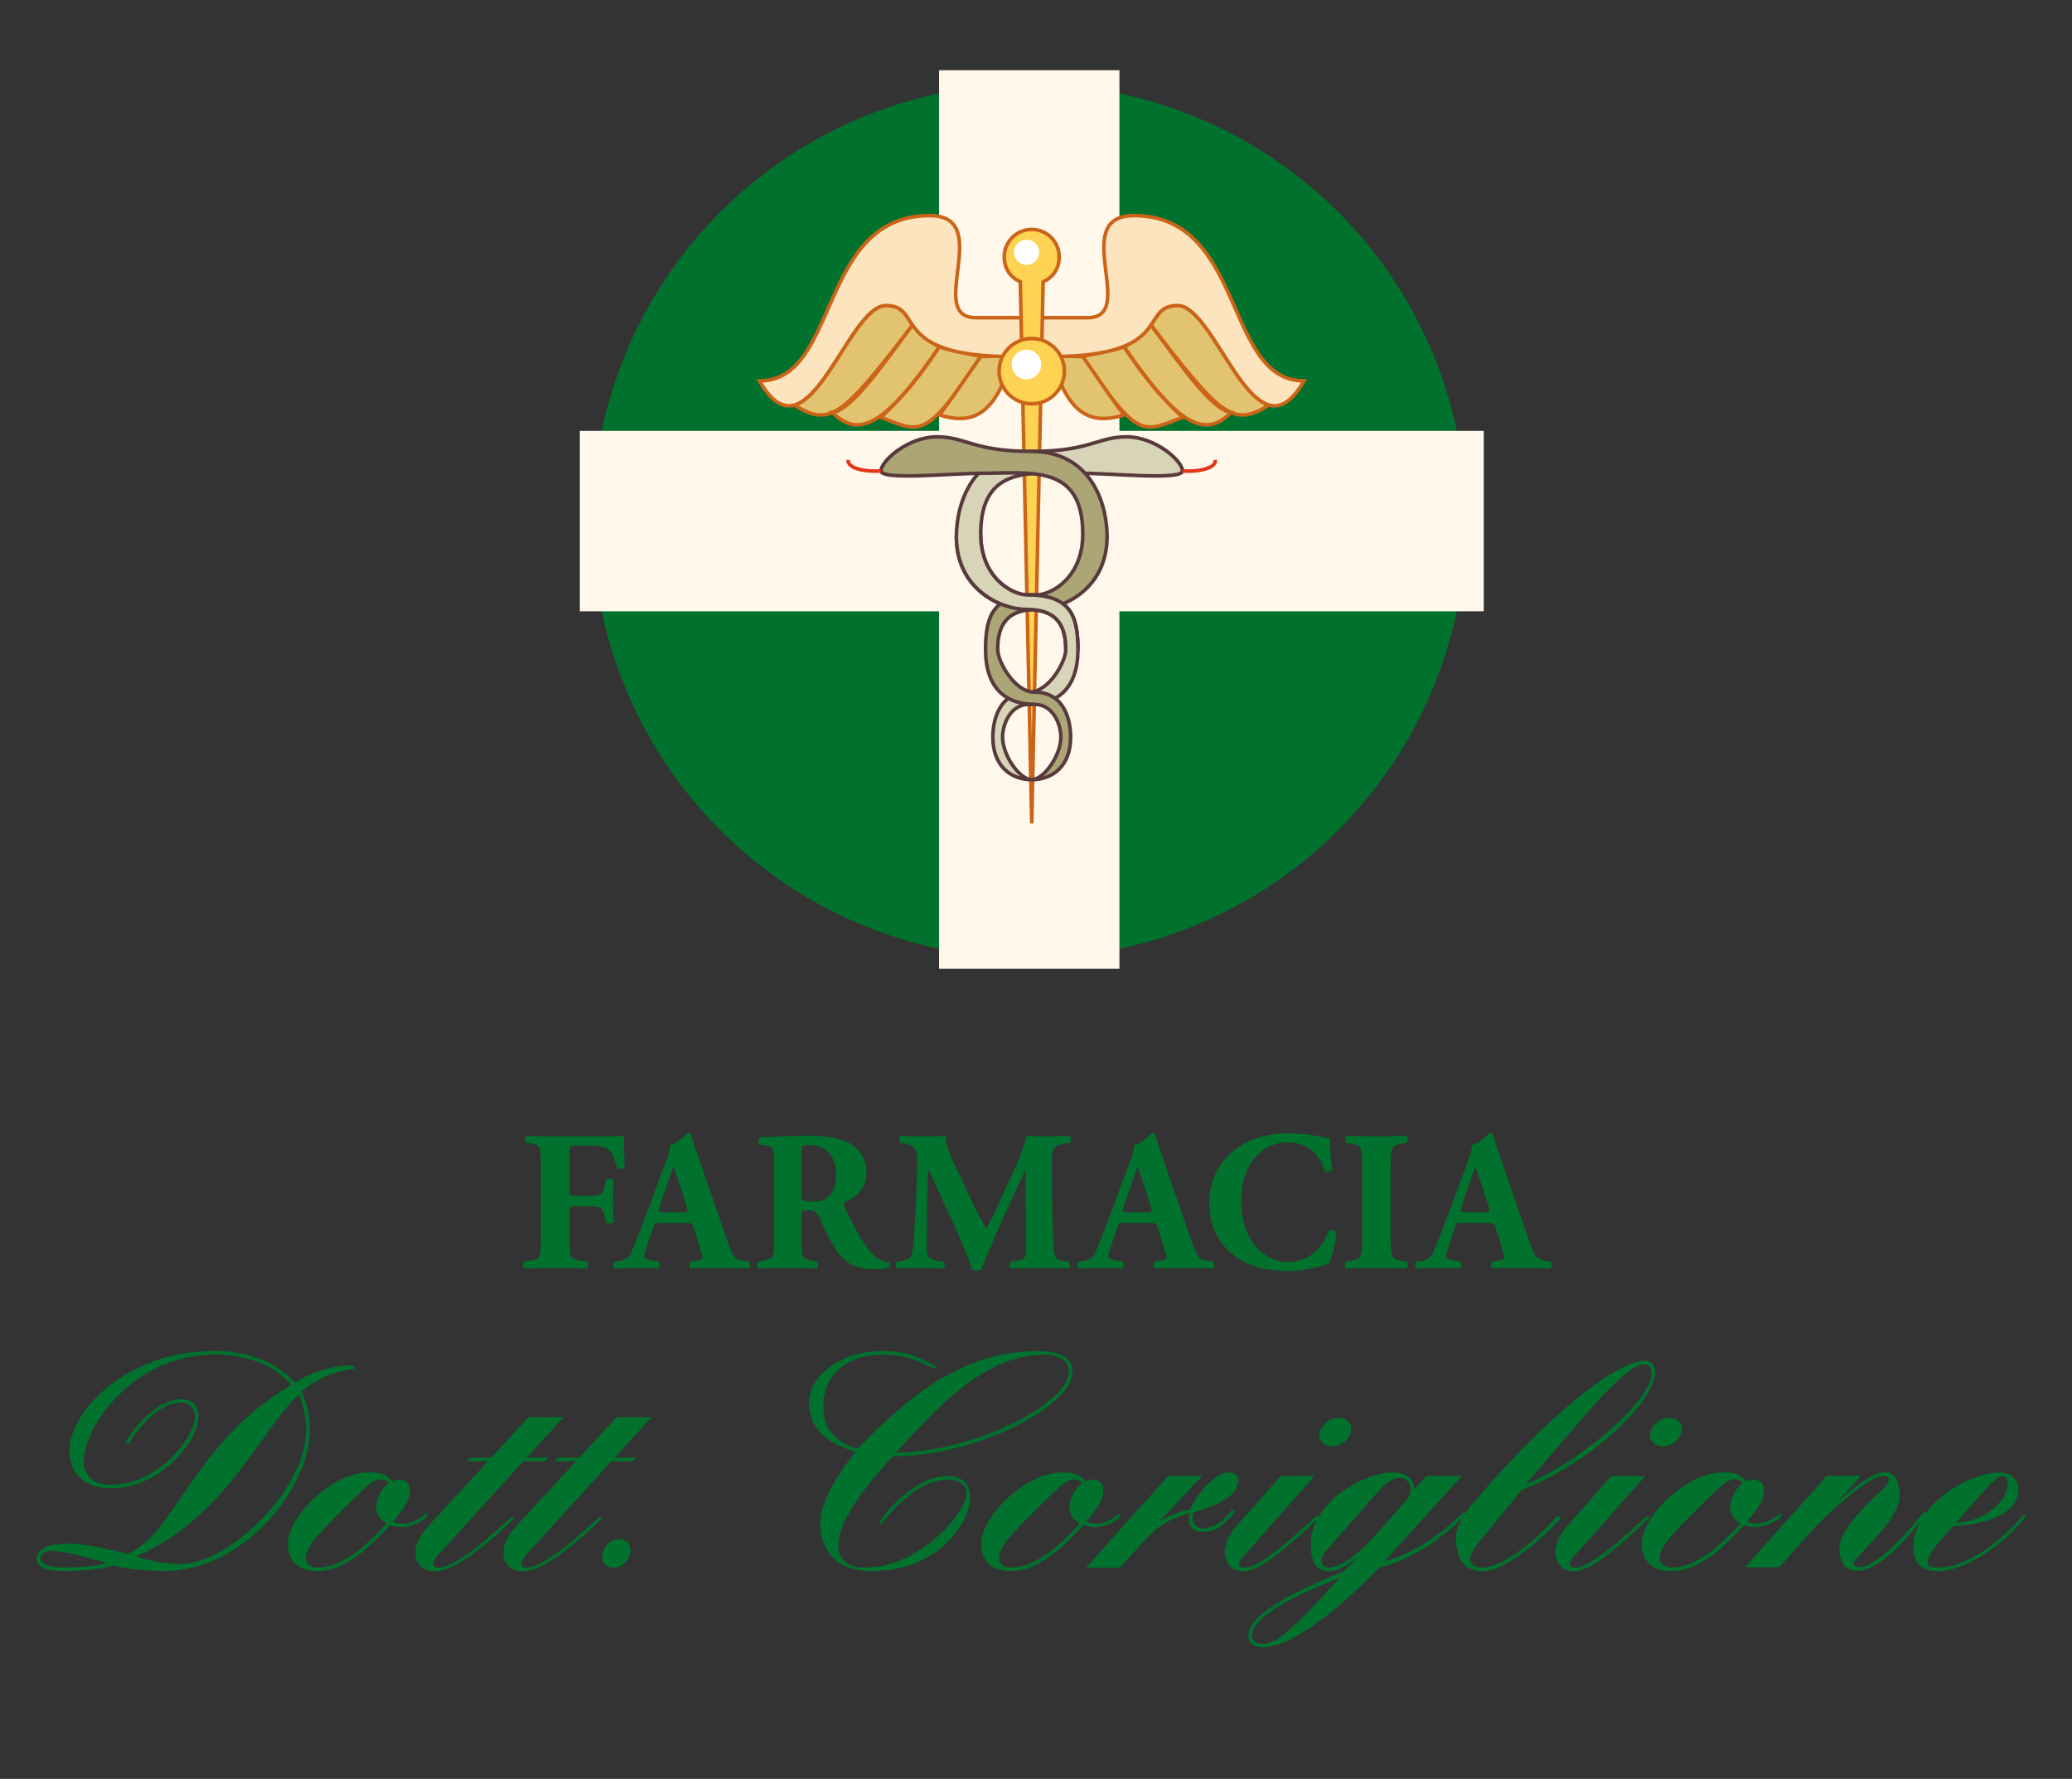 <?xml version="1.0" encoding="UTF-8"?>
<!-- Generator: Adobe Illustrator 15.0.2, SVG Export Plug-In . SVG Version: 6.00 Build 0)  -->
<svg xmlns="http://www.w3.org/2000/svg" xmlns:xlink="http://www.w3.org/1999/xlink" version="1.1" id="Livello_1" x="0px" y="0px" width="151.456px" height="130px" viewBox="0 0 151.456 130" xml:space="preserve">
<rect x="0" y="0" width="151.456" height="130" fill="#333333" stroke="none"/>
<g>
	<path fill-rule="evenodd" clip-rule="evenodd" fill="#00722D" d="M25.814,99.771l0.131,0.262c-0.702,0.069-1.385,0.247-2.054,0.531   c-0.669,0.288-1.288,0.661-1.858,1.121c0.178,0.378,0.321,0.785,0.434,1.224c0.113,0.437,0.171,0.984,0.174,1.645   c-0.01,1.076-0.295,2.203-0.854,3.383c-0.561,1.181-1.33,2.291-2.309,3.33c-0.976,1.039-2.1,1.885-3.365,2.539   c-1.266,0.651-2.611,0.989-4.035,1.01c-0.624-0.002-1.293-0.038-2.009-0.109c-0.713-0.071-1.313-0.174-1.795-0.304   c-0.41,0.12-0.927,0.22-1.546,0.295c-0.62,0.077-1.293,0.115-2.019,0.118c-0.731-0.003-1.252-0.085-1.565-0.247   c-0.312-0.163-0.463-0.393-0.458-0.688c-0.004-0.302,0.163-0.553,0.502-0.753c0.336-0.2,0.872-0.305,1.607-0.313   c0.333-0.003,0.676,0.012,1.029,0.046c0.352,0.034,0.798,0.105,1.341,0.211c0.543,0.107,1.266,0.268,2.172,0.481   c0.879-0.42,1.67-1.088,2.37-2.002c0.701-0.915,1.447-1.968,2.238-3.161c0.793-1.191,1.767-2.412,2.924-3.664   c1.156-1.252,2.631-2.425,4.423-3.52c-0.721-0.813-1.583-1.391-2.593-1.728c-1.006-0.337-2.012-0.5-3.015-0.489   c-1.482,0.021-2.811,0.307-3.988,0.859c-1.179,0.553-2.181,1.248-3.011,2.085c-0.83,0.839-1.463,1.697-1.902,2.576   c-0.437,0.879-0.659,1.654-0.663,2.325c-0.004,0.221,0.051,0.46,0.167,0.715c0.113,0.257,0.308,0.479,0.58,0.666   c0.274,0.188,0.648,0.286,1.122,0.294c0.956-0.014,1.816-0.213,2.583-0.591c0.77-0.379,1.427-0.847,1.975-1.399   c0.547-0.556,0.968-1.105,1.26-1.649c0.294-0.546,0.441-0.991,0.444-1.338c-0.002-0.282-0.085-0.519-0.248-0.716   c-0.163-0.195-0.393-0.298-0.688-0.306c-0.575,0.013-1.107,0.176-1.6,0.489c-0.492,0.313-0.935,0.704-1.329,1.164   c-0.394,0.465-0.729,0.929-1.005,1.391l-0.218-0.11c0.275-0.51,0.63-1.009,1.069-1.493c0.438-0.486,0.917-0.887,1.442-1.207   c0.522-0.317,1.047-0.481,1.577-0.494c0.442,0.008,0.763,0.133,0.964,0.378c0.198,0.244,0.297,0.562,0.294,0.949   c-0.002,0.421-0.163,0.921-0.476,1.498c-0.314,0.577-0.756,1.147-1.33,1.709c-0.573,0.562-1.251,1.031-2.037,1.403   c-0.783,0.376-1.647,0.569-2.591,0.583c-0.924-0.008-1.652-0.253-2.186-0.732c-0.531-0.481-0.804-1.149-0.815-2.007   c0.007-0.743,0.259-1.533,0.758-2.369c0.499-0.836,1.213-1.628,2.139-2.375c0.929-0.745,2.035-1.354,3.321-1.827   c1.287-0.474,2.723-0.716,4.305-0.732c1.104-0.008,2.177,0.163,3.222,0.517c1.044,0.355,1.956,0.95,2.733,1.788   c0.637-0.395,1.319-0.702,2.048-0.924C24.332,99.888,25.069,99.775,25.814,99.771z M2.948,113.88c0,0.188,0.136,0.347,0.411,0.475   c0.274,0.128,0.687,0.193,1.241,0.199c0.444,0.003,0.958-0.015,1.541-0.056c0.584-0.04,1.113-0.122,1.59-0.25v-0.043   c-1.037-0.303-1.881-0.523-2.533-0.663c-0.651-0.138-1.146-0.209-1.49-0.206c-0.238,0.007-0.426,0.068-0.558,0.181   C3.017,113.632,2.95,113.752,2.948,113.88z M22.38,104.468c-0.022-0.878-0.195-1.732-0.521-2.565   c-0.663,0.618-1.351,1.436-2.063,2.453c-0.712,1.017-1.512,2.109-2.405,3.279c-0.891,1.171-1.937,2.295-3.137,3.371   c-1.202,1.076-2.623,1.984-4.263,2.722v0.043c0.491,0.154,1.021,0.28,1.591,0.376c0.571,0.094,1.114,0.143,1.625,0.145   c0.891-0.016,1.857-0.319,2.902-0.91c1.043-0.591,2.04-1.371,2.989-2.339c0.95-0.967,1.73-2.023,2.339-3.169   C22.046,106.729,22.36,105.593,22.38,104.468z"></path>
	<path fill-rule="evenodd" clip-rule="evenodd" fill="#00722D" d="M31.208,110.557v0.305c-0.542,0.463-1.151,0.71-1.825,0.738   c-0.157,0.001-0.313-0.012-0.461-0.039c-0.153-0.025-0.273-0.069-0.365-0.134c-0.452,0.491-0.955,0.998-1.513,1.516   c-0.556,0.517-1.158,0.957-1.802,1.314c-0.642,0.357-1.321,0.545-2.034,0.56c-0.813-0.022-1.382-0.229-1.706-0.623   c-0.324-0.393-0.48-0.846-0.467-1.354c0.024-0.7,0.338-1.454,0.943-2.258c0.607-0.803,1.358-1.494,2.257-2.072   c0.9-0.578,1.805-0.882,2.711-0.908c0.402-0.009,0.73,0.03,0.985,0.113c0.257,0.085,0.506,0.263,0.755,0.538   c0.184-0.087,0.358-0.131,0.522-0.131c0.173-0.004,0.342,0.055,0.501,0.172c0.161,0.118,0.248,0.321,0.258,0.612   c0.007,0.309-0.082,0.633-0.269,0.972c-0.187,0.337-0.509,0.782-0.97,1.331c0.225,0.108,0.515,0.152,0.87,0.13   c0.254-0.01,0.539-0.098,0.852-0.26C30.769,110.915,31.02,110.74,31.208,110.557z M27.492,110.186   c0.014-0.383,0.121-0.75,0.321-1.096c0.199-0.348,0.404-0.583,0.614-0.707c-0.146-0.175-0.333-0.262-0.565-0.262   c-0.216-0.016-0.445,0.059-0.688,0.223c-0.241,0.164-0.627,0.511-1.16,1.039c-1.19,1.146-2.098,2.07-2.725,2.77   c-0.628,0.697-0.943,1.269-0.949,1.708c0.001,0.199,0.075,0.364,0.223,0.494c0.147,0.129,0.364,0.197,0.646,0.202   c0.626-0.013,1.236-0.178,1.83-0.497c0.595-0.318,1.163-0.722,1.705-1.211c0.54-0.487,1.044-0.99,1.509-1.511   c-0.203-0.092-0.379-0.244-0.526-0.453C27.577,110.675,27.499,110.442,27.492,110.186z"></path>
	<path fill-rule="evenodd" clip-rule="evenodd" fill="#00722D" d="M35.912,106.525l2.716-2.957h2.568l-2.698,2.957h1.567   l-0.174,0.261h-1.632l-6.02,6.608c-0.251,0.275-0.41,0.48-0.479,0.61c-0.067,0.134-0.096,0.233-0.087,0.303   c-0.001,0.059,0.024,0.115,0.076,0.171c0.053,0.056,0.144,0.086,0.272,0.089c0.475,0.002,1.15-0.305,2.03-0.918   c0.879-0.613,1.986-1.539,3.317-2.777l0.219,0.087c-0.625,0.615-1.288,1.219-1.988,1.806c-0.699,0.588-1.379,1.076-2.039,1.462   c-0.662,0.387-1.247,0.588-1.754,0.602c-0.5-0.012-0.863-0.15-1.094-0.412c-0.229-0.264-0.344-0.574-0.342-0.935   c-0.005-0.357,0.087-0.704,0.273-1.042c0.189-0.336,0.504-0.744,0.944-1.218l4.087-4.436h-1.522l0.174-0.261H35.912z"></path>
	<path fill-rule="evenodd" clip-rule="evenodd" fill="#00722D" d="M42.345,106.525l2.716-2.957h2.564l-2.694,2.957h1.564   l-0.174,0.261h-1.63l-6.021,6.608c-0.252,0.275-0.412,0.48-0.479,0.61c-0.065,0.134-0.095,0.233-0.086,0.303   c-0.001,0.059,0.023,0.115,0.077,0.171c0.052,0.056,0.143,0.086,0.27,0.089c0.475,0.002,1.152-0.305,2.031-0.918   c0.877-0.613,1.984-1.539,3.317-2.777l0.218,0.087c-0.625,0.615-1.288,1.219-1.987,1.806c-0.701,0.588-1.379,1.076-2.041,1.462   c-0.662,0.387-1.245,0.588-1.756,0.602c-0.496-0.012-0.86-0.15-1.091-0.412c-0.232-0.264-0.345-0.574-0.343-0.935   c-0.003-0.357,0.086-0.704,0.275-1.042c0.188-0.336,0.502-0.744,0.942-1.218l4.087-4.436h-1.52l0.173-0.261H42.345z"></path>
	<path fill-rule="evenodd" clip-rule="evenodd" fill="#00722D" d="M44.01,113.699c0.013-0.299,0.139-0.572,0.374-0.821   c0.237-0.248,0.503-0.382,0.798-0.397c0.61,0.008,0.914,0.298,0.914,0.871c-0.014,0.298-0.138,0.57-0.375,0.818   c-0.236,0.25-0.502,0.383-0.798,0.397C44.313,114.561,44.01,114.271,44.01,113.699z"></path>
	<path fill-rule="evenodd" clip-rule="evenodd" fill="#00722D" d="M76.35,98.998c-1.13,0.014-2.198,0.245-3.208,0.694   c-1.009,0.448-1.963,1.032-2.862,1.752c-0.898,0.72-1.745,1.494-2.542,2.324c-0.799,0.827-1.55,1.63-2.257,2.403   c1.563-0.045,3.089-0.271,4.582-0.674c1.495-0.403,2.846-0.907,4.06-1.517c1.213-0.608,2.181-1.24,2.904-1.899   c0.718-0.659,1.087-1.266,1.105-1.823c-0.026-0.489-0.225-0.824-0.597-1.005C77.161,99.074,76.768,98.989,76.35,98.998z    M68.438,99.868l-0.087,0.174c-0.604-0.29-1.179-0.534-1.734-0.734c-0.554-0.197-1.25-0.301-2.09-0.31   c-1.342,0.014-2.399,0.357-3.169,1.027c-0.771,0.672-1.165,1.591-1.18,2.755c0.009,0.863,0.241,1.54,0.69,2.034   c0.45,0.491,1.062,0.843,1.831,1.053c1.224-1.292,2.501-2.476,3.831-3.55c1.33-1.072,2.762-1.933,4.294-2.581   c1.534-0.649,3.216-0.981,5.047-0.999c1.678-0.004,2.518,0.504,2.523,1.521c-0.021,0.622-0.407,1.283-1.161,1.987   c-0.753,0.701-1.761,1.368-3.025,1.997c-1.263,0.629-2.668,1.146-4.214,1.549c-1.548,0.405-3.124,0.617-4.73,0.64   c-0.501,0.534-1.06,1.177-1.674,1.927c-0.615,0.75-1.15,1.533-1.607,2.351c-0.455,0.817-0.694,1.596-0.718,2.331   c-0.005,0.171,0.042,0.372,0.142,0.608c0.099,0.236,0.29,0.444,0.574,0.626c0.283,0.182,0.697,0.278,1.24,0.288   c1.024-0.018,1.983-0.238,2.877-0.662s1.684-0.941,2.365-1.553c0.682-0.611,1.216-1.21,1.603-1.792   c0.386-0.585,0.583-1.045,0.589-1.383c-0.013-0.367-0.15-0.635-0.416-0.8c-0.264-0.166-0.582-0.247-0.953-0.245   c-0.922,0.026-1.789,0.354-2.6,0.979c-0.812,0.623-1.577,1.385-2.293,2.282l-0.128-0.131c0.68-0.998,1.47-1.808,2.373-2.431   c0.904-0.621,1.75-0.94,2.538-0.961c0.434-0.016,0.828,0.082,1.18,0.294s0.54,0.635,0.559,1.271   c0.003,0.449-0.138,0.976-0.423,1.576c-0.285,0.602-0.719,1.191-1.309,1.771c-0.587,0.58-1.335,1.063-2.245,1.446   c-0.909,0.384-1.99,0.584-3.238,0.599c-0.989-0.017-1.757-0.207-2.303-0.575c-0.543-0.364-0.921-0.813-1.131-1.345   c-0.212-0.53-0.312-1.049-0.303-1.559c0.01-0.572,0.147-1.171,0.413-1.799c0.266-0.626,0.596-1.239,0.992-1.838   c0.392-0.598,0.786-1.14,1.181-1.623c-0.61-0.157-1.172-0.382-1.688-0.675c-0.513-0.295-0.928-0.682-1.241-1.158   c-0.315-0.479-0.474-1.07-0.484-1.776c0.01-0.635,0.242-1.235,0.697-1.8c0.454-0.566,1.078-1.028,1.867-1.386   s1.688-0.542,2.695-0.554c0.73,0.004,1.331,0.064,1.803,0.178c0.472,0.112,0.88,0.257,1.223,0.429   C67.762,99.516,68.102,99.69,68.438,99.868z"></path>
	<path fill-rule="evenodd" clip-rule="evenodd" fill="#00722D" d="M81.886,110.557v0.305c-0.543,0.463-1.151,0.71-1.825,0.738   c-0.157,0.001-0.309-0.012-0.462-0.039c-0.15-0.025-0.272-0.069-0.364-0.134c-0.452,0.491-0.955,0.998-1.511,1.516   c-0.558,0.517-1.158,0.957-1.802,1.314c-0.643,0.357-1.32,0.545-2.033,0.56c-0.813-0.022-1.382-0.229-1.706-0.623   c-0.325-0.393-0.48-0.846-0.468-1.354c0.023-0.7,0.339-1.454,0.943-2.258c0.604-0.803,1.357-1.494,2.257-2.072   c0.899-0.578,1.804-0.882,2.708-0.908c0.404-0.009,0.731,0.03,0.985,0.113c0.255,0.085,0.506,0.263,0.757,0.538   c0.185-0.087,0.358-0.131,0.52-0.131c0.176-0.004,0.343,0.055,0.504,0.172c0.16,0.118,0.248,0.321,0.258,0.612   c0.006,0.309-0.084,0.633-0.269,0.972c-0.186,0.337-0.511,0.782-0.971,1.331c0.225,0.108,0.516,0.152,0.869,0.13   c0.256-0.01,0.541-0.098,0.855-0.26C81.445,110.915,81.698,110.74,81.886,110.557z M78.171,110.186   c0.013-0.383,0.12-0.75,0.317-1.096c0.201-0.348,0.406-0.583,0.615-0.707c-0.144-0.175-0.332-0.262-0.563-0.262   c-0.217-0.016-0.447,0.059-0.688,0.223c-0.242,0.164-0.63,0.511-1.16,1.039c-1.189,1.146-2.098,2.07-2.725,2.77   c-0.627,0.697-0.943,1.269-0.948,1.708c0,0.199,0.074,0.364,0.224,0.494c0.146,0.129,0.363,0.197,0.646,0.202   c0.625-0.013,1.234-0.178,1.829-0.497c0.595-0.318,1.162-0.722,1.703-1.211c0.542-0.487,1.046-0.99,1.51-1.511   c-0.203-0.092-0.378-0.244-0.525-0.453C78.255,110.675,78.177,110.442,78.171,110.186z"></path>
	<path fill-rule="evenodd" clip-rule="evenodd" fill="#00722D" d="M79.387,114.564l6-6.695h2.478l-2.979,3.173l0.044,0.044   c0.655-0.392,1.345-0.651,2.066-0.781c0.148-0.335,0.375-0.71,0.675-1.125c0.3-0.416,0.64-0.777,1.024-1.086   c0.381-0.309,0.77-0.471,1.169-0.485c0.141-0.002,0.28,0.035,0.423,0.114c0.141,0.077,0.218,0.214,0.228,0.407   c-0.019,0.474-0.216,0.868-0.594,1.18c-0.376,0.313-0.815,0.563-1.318,0.755c-0.502,0.192-0.952,0.345-1.348,0.455   c-0.072,0.095-0.102,0.255-0.086,0.479c0.001,0.162,0.063,0.317,0.19,0.463c0.127,0.146,0.309,0.224,0.548,0.234   c0.458-0.013,0.864-0.151,1.22-0.414c0.356-0.264,0.66-0.573,0.91-0.935l0.218,0.131c-0.296,0.394-0.623,0.736-0.98,1.024   c-0.359,0.29-0.799,0.438-1.325,0.453c-0.384-0.016-0.657-0.113-0.815-0.299c-0.156-0.183-0.233-0.358-0.227-0.527   c-0.007-0.166,0.009-0.354,0.043-0.565c-0.693,0.198-1.291,0.445-1.79,0.742c-0.502,0.298-0.986,0.703-1.45,1.215l-1.847,2.044   H79.387z"></path>
	<path fill-rule="evenodd" clip-rule="evenodd" fill="#00722D" d="M90.347,111.569l3.261-3.696h2.477l-5.086,5.74   c-0.179,0.209-0.296,0.358-0.356,0.446c-0.057,0.088-0.083,0.156-0.078,0.203c0.013,0.188,0.138,0.291,0.371,0.305   c0.379,0.021,0.978-0.254,1.791-0.822c0.816-0.568,1.978-1.556,3.491-2.959l0.215,0.086c-1.118,1.075-2.036,1.901-2.752,2.475   c-0.715,0.575-1.292,0.97-1.732,1.182c-0.441,0.212-0.807,0.312-1.102,0.3c-0.407-0.006-0.729-0.14-0.964-0.396   c-0.236-0.257-0.356-0.595-0.361-1.015c-0.005-0.232,0.052-0.509,0.177-0.827C89.821,112.271,90.038,111.931,90.347,111.569z    M96.432,104.873c0.01-0.281,0.144-0.556,0.405-0.825c0.259-0.271,0.588-0.416,0.988-0.435c0.287,0.004,0.517,0.081,0.688,0.231   c0.174,0.152,0.264,0.351,0.268,0.593c-0.009,0.282-0.143,0.558-0.402,0.827s-0.589,0.414-0.99,0.436   c-0.286-0.006-0.517-0.082-0.69-0.234C96.526,105.314,96.438,105.116,96.432,104.873z"></path>
	<path fill-rule="evenodd" clip-rule="evenodd" fill="#00722D" d="M97.119,114.56c0.379,0.001,0.872-0.201,1.479-0.605   c0.609-0.404,1.275-1.014,2-1.829l2.043-2.304c0.192-0.211,0.319-0.386,0.387-0.524c0.065-0.138,0.096-0.275,0.091-0.409   c0.001-0.21-0.064-0.407-0.2-0.594c-0.137-0.187-0.344-0.286-0.624-0.3c-0.225-0.005-0.48,0.094-0.768,0.295   c-0.288,0.2-0.643,0.537-1.061,1.011l-3.389,3.869c-0.324,0.369-0.481,0.674-0.479,0.912c0.002,0.125,0.051,0.235,0.146,0.329   C96.84,114.505,96.965,114.554,97.119,114.56z M103.424,108.777l0.87-0.913h2.564l-5.652,6.217h0.044   c0.951-0.25,1.928-0.694,2.937-1.331c1.004-0.636,1.938-1.396,2.803-2.276l0.129,0.173c-0.519,0.603-1.147,1.176-1.876,1.72   c-0.73,0.545-1.483,1.012-2.262,1.401s-1.5,0.653-2.166,0.792c-0.927,0.976-1.909,1.904-2.942,2.786   c-1.035,0.881-2.037,1.604-3.005,2.168c-0.968,0.562-1.82,0.854-2.552,0.871c-0.273,0.005-0.515-0.058-0.728-0.184   c-0.213-0.128-0.325-0.341-0.336-0.642c0.011-0.701,0.617-1.44,1.819-2.215c1.202-0.773,2.928-1.616,5.177-2.524l0.959-0.957   h-0.044c-0.317,0.25-0.641,0.47-0.968,0.658c-0.328,0.189-0.715,0.29-1.162,0.299c-0.489-0.021-0.815-0.228-0.983-0.62   c-0.168-0.391-0.246-0.835-0.235-1.336c0.017-0.786,0.23-1.5,0.645-2.143c0.417-0.643,0.942-1.196,1.579-1.661   c0.636-0.465,1.295-0.824,1.979-1.075c0.681-0.252,1.293-0.378,1.841-0.381c0.39-0.006,0.726,0.081,1.005,0.26   c0.282,0.181,0.454,0.483,0.518,0.913H103.424z M91.512,119.517c0.021,0.398,0.282,0.6,0.784,0.607   c0.277,0.021,0.605-0.075,0.984-0.287c0.381-0.214,0.925-0.662,1.638-1.352c0.712-0.688,1.708-1.735,2.985-3.144h-0.044   c-0.92,0.34-1.865,0.743-2.833,1.207c-0.969,0.466-1.791,0.955-2.462,1.471C91.892,118.533,91.542,119.031,91.512,119.517z"></path>
	<path fill-rule="evenodd" clip-rule="evenodd" fill="#00722D" d="M113.814,110.786l0.303,0.13   c-0.519,0.582-1.121,1.172-1.807,1.769c-0.685,0.596-1.373,1.098-2.067,1.508c-0.693,0.406-1.316,0.619-1.864,0.636   c-0.614,0.006-1.093-0.188-1.434-0.581c-0.343-0.392-0.515-1.009-0.522-1.854c0.009-0.416,0.134-0.846,0.375-1.287   c0.243-0.444,0.55-0.882,0.93-1.32c1.749-2.051,3.441-3.851,5.071-5.398c1.632-1.547,3.096-2.755,4.391-3.624   c1.297-0.868,2.314-1.312,3.059-1.325c0.277,0.011,0.47,0.109,0.58,0.295c0.111,0.184,0.163,0.39,0.16,0.618   c-0.006,0.437-0.238,1.007-0.698,1.711c-0.458,0.704-1.118,1.47-1.976,2.294c-0.858,0.825-1.886,1.637-3.086,2.431   c-1.2,0.799-2.541,1.509-4.023,2.13l-2.978,3.628c-0.336,0.408-0.551,0.72-0.64,0.937c-0.093,0.216-0.134,0.376-0.121,0.478   c0.007,0.197,0.092,0.348,0.25,0.451c0.16,0.104,0.353,0.157,0.577,0.157c0.589-0.021,1.243-0.251,1.962-0.691   c0.719-0.437,1.402-0.947,2.045-1.53C112.946,111.764,113.448,111.242,113.814,110.786z M115.683,103.613l-4.13,4.824h0.044   c1.004-0.416,2.036-0.971,3.095-1.667c1.057-0.693,2.042-1.438,2.953-2.239c0.909-0.8,1.647-1.566,2.21-2.299   c0.563-0.732,0.854-1.345,0.871-1.837c-0.015-0.448-0.204-0.683-0.564-0.697c-0.298,0.013-0.691,0.209-1.176,0.587   c-0.486,0.376-1.017,0.861-1.591,1.452C116.819,102.33,116.25,102.955,115.683,103.613z"></path>
	<path fill-rule="evenodd" clip-rule="evenodd" fill="#00722D" d="M114.517,111.569l3.26-3.696h2.478l-5.085,5.74   c-0.181,0.209-0.298,0.358-0.356,0.446c-0.057,0.088-0.084,0.156-0.08,0.203c0.015,0.188,0.138,0.291,0.369,0.305   c0.382,0.021,0.98-0.254,1.793-0.822c0.816-0.568,1.978-1.556,3.49-2.959l0.216,0.086c-1.119,1.075-2.035,1.901-2.75,2.475   c-0.717,0.575-1.294,0.97-1.734,1.182c-0.441,0.212-0.807,0.312-1.102,0.3c-0.405-0.006-0.729-0.14-0.964-0.396   c-0.236-0.257-0.355-0.595-0.362-1.015c-0.005-0.232,0.054-0.509,0.177-0.827S114.207,111.931,114.517,111.569z M120.603,104.873   c0.01-0.281,0.146-0.556,0.404-0.825c0.258-0.271,0.587-0.416,0.988-0.435c0.287,0.004,0.517,0.081,0.69,0.231   c0.173,0.152,0.262,0.351,0.266,0.593c-0.01,0.282-0.142,0.558-0.401,0.827c-0.258,0.27-0.589,0.414-0.989,0.436   c-0.288-0.006-0.517-0.082-0.691-0.234C120.697,105.314,120.607,105.116,120.603,104.873z"></path>
	<path fill-rule="evenodd" clip-rule="evenodd" fill="#00722D" d="M130.178,110.557v0.305c-0.543,0.463-1.152,0.71-1.826,0.738   c-0.158,0.001-0.312-0.012-0.462-0.039c-0.152-0.025-0.273-0.069-0.364-0.134c-0.451,0.491-0.956,0.998-1.513,1.516   c-0.558,0.517-1.157,0.957-1.801,1.314c-0.645,0.357-1.323,0.545-2.034,0.56c-0.814-0.022-1.383-0.229-1.706-0.623   c-0.326-0.393-0.48-0.846-0.47-1.354c0.025-0.7,0.34-1.454,0.946-2.258c0.604-0.803,1.358-1.494,2.257-2.072   c0.9-0.578,1.804-0.882,2.711-0.908c0.401-0.009,0.73,0.03,0.985,0.113c0.253,0.085,0.504,0.263,0.756,0.538   c0.184-0.087,0.358-0.131,0.521-0.131c0.174-0.004,0.342,0.055,0.504,0.172c0.16,0.118,0.245,0.321,0.256,0.612   c0.007,0.309-0.082,0.633-0.268,0.972c-0.188,0.337-0.51,0.782-0.972,1.331c0.227,0.108,0.516,0.152,0.872,0.13   c0.255-0.01,0.537-0.098,0.853-0.26C129.737,110.915,129.989,110.74,130.178,110.557z M126.461,110.186   c0.015-0.383,0.122-0.75,0.32-1.096c0.2-0.348,0.406-0.583,0.615-0.707c-0.146-0.175-0.333-0.262-0.564-0.262   c-0.217-0.016-0.447,0.059-0.688,0.223c-0.243,0.164-0.629,0.511-1.161,1.039c-1.19,1.146-2.098,2.07-2.726,2.77   c-0.627,0.697-0.944,1.269-0.947,1.708c0,0.199,0.073,0.364,0.222,0.494c0.147,0.129,0.364,0.197,0.647,0.202   c0.624-0.013,1.233-0.178,1.829-0.497c0.595-0.318,1.162-0.722,1.704-1.211c0.542-0.487,1.044-0.99,1.51-1.511   c-0.203-0.092-0.379-0.244-0.526-0.453C126.546,110.675,126.467,110.442,126.461,110.186z"></path>
	<path fill-rule="evenodd" clip-rule="evenodd" fill="#00722D" d="M127.548,114.541l6-6.695h2.479l-1.608,1.782h0.043   c0.733-0.664,1.382-1.171,1.946-1.518c0.564-0.349,1.016-0.523,1.358-0.525c0.254-0.017,0.496,0.094,0.723,0.337   s0.349,0.725,0.364,1.445c0.019,0.318-0.136,0.759-0.458,1.325c-0.324,0.563-0.917,1.304-1.781,2.217   c-0.512,0.542-0.829,0.89-0.954,1.045c-0.123,0.155-0.175,0.263-0.154,0.326c0.004,0.161,0.148,0.25,0.435,0.261   c0.315-0.01,0.729-0.193,1.248-0.559c0.517-0.36,1.075-0.85,1.681-1.464c0.604-0.613,1.192-1.302,1.766-2.065l0.218,0.131   c-1.149,1.489-2.142,2.566-2.984,3.234c-0.838,0.667-1.54,0.994-2.102,0.983c-0.512-0.013-0.859-0.183-1.043-0.506   c-0.185-0.323-0.273-0.719-0.261-1.189c-0.012-0.226,0.058-0.508,0.209-0.845c0.149-0.338,0.443-0.773,0.879-1.303   c0.436-0.532,1.081-1.2,1.933-2.004c0.381-0.342,0.576-0.596,0.587-0.762c0-0.225-0.13-0.34-0.391-0.348   c-0.294,0.013-0.69,0.18-1.184,0.498c-0.496,0.32-1.02,0.711-1.57,1.176c-0.555,0.465-1.064,0.922-1.531,1.371   c-0.468,0.448-0.824,0.811-1.064,1.085l-2.26,2.565H127.548z"></path>
	<path fill-rule="evenodd" clip-rule="evenodd" fill="#00722D" d="M144.917,109.091l-1.936,2.173   c0.635-0.009,1.238-0.15,1.812-0.426c0.573-0.275,1.042-0.632,1.406-1.068c0.365-0.437,0.554-0.902,0.565-1.396   c-0.026-0.319-0.15-0.484-0.37-0.5c-0.166-0.002-0.361,0.095-0.584,0.291C145.587,108.359,145.289,108.668,144.917,109.091z    M147.851,110.742h0.304c-0.599,0.755-1.274,1.441-2.032,2.055c-0.756,0.614-1.53,1.105-2.319,1.471   c-0.791,0.365-1.536,0.552-2.234,0.561c-0.558-0.006-0.983-0.162-1.274-0.463c-0.294-0.303-0.441-0.714-0.443-1.232   c0.017-0.798,0.239-1.531,0.672-2.201c0.432-0.671,0.98-1.254,1.643-1.749c0.662-0.494,1.347-0.88,2.05-1.153   c0.704-0.275,1.335-0.414,1.896-0.417c0.44,0.006,0.787,0.118,1.042,0.338c0.257,0.222,0.386,0.516,0.392,0.878   c-0.018,0.607-0.264,1.104-0.738,1.492s-1.073,0.678-1.799,0.873c-0.727,0.194-1.476,0.304-2.244,0.332   c-0.564,0.602-0.98,1.082-1.25,1.442c-0.267,0.357-0.441,0.631-0.517,0.818c-0.078,0.187-0.112,0.324-0.103,0.412   c0.005,0.14,0.077,0.235,0.215,0.291c0.141,0.055,0.324,0.08,0.543,0.078c0.7-0.014,1.436-0.208,2.206-0.586   c0.771-0.377,1.505-0.856,2.206-1.437C146.765,111.965,147.36,111.364,147.851,110.742z"></path>
</g>
<g>
	<path fill="#00722D" d="M41.627,86.951c0,0.394,0.015,0.437,0.408,0.437h1.122c0.772,0,0.933-0.102,1.079-0.815l0.073-0.35   c0.102-0.132,0.466-0.117,0.554,0.014c-0.029,0.467-0.043,1.006-0.043,1.56c0,0.539,0.014,1.078,0.043,1.516   c-0.087,0.131-0.452,0.146-0.554,0.015l-0.073-0.35c-0.146-0.699-0.306-0.816-1.079-0.816h-1.122c-0.393,0-0.408,0.044-0.408,0.438   v1.967c0,1.355,0.087,1.472,0.743,1.56l0.539,0.073c0.102,0.087,0.102,0.422,0,0.51c-0.903-0.029-1.618-0.044-2.317-0.044   c-0.67,0-1.399,0.015-2.273,0.044c-0.116-0.088-0.116-0.423,0-0.51l0.481-0.073c0.656-0.103,0.743-0.204,0.743-1.56v-5.421   c0-1.354-0.087-1.486-0.743-1.588l-0.292-0.044c-0.131-0.087-0.131-0.452,0.029-0.51c0.626,0.029,1.355,0.044,2.055,0.044h3.06   c0.933,0,1.763-0.015,1.967-0.044c0,0.247,0,1.297,0.029,2.273c-0.059,0.16-0.379,0.175-0.554,0.058   c-0.161-0.597-0.277-0.947-0.423-1.137c-0.248-0.306-0.685-0.48-1.428-0.48h-1.136c-0.481,0-0.481,0.029-0.481,0.598V86.951z"></path>
	<path fill="#00722D" d="M48.244,89.37c-0.35,0-0.394,0.015-0.481,0.291l-0.568,1.69c-0.087,0.291-0.102,0.408-0.102,0.524   c0,0.088,0.189,0.175,0.598,0.248l0.437,0.073c0.087,0.102,0.117,0.437-0.029,0.51c-0.51-0.029-1.035-0.029-1.647-0.044   c-0.495,0-0.831,0.044-1.501,0.044c-0.16-0.088-0.146-0.394-0.043-0.51l0.394-0.044c0.35-0.044,0.641-0.16,0.889-0.729   c0.248-0.583,0.524-1.282,0.918-2.332l1.326-3.556c0.335-0.918,0.583-1.428,0.539-1.851c0.7-0.16,1.239-0.874,1.268-0.874   c0.189,0,0.277,0.072,0.335,0.291c0.117,0.423,0.292,0.962,0.656,1.997l1.982,5.712c0.306,0.874,0.437,1.209,0.976,1.297   l0.554,0.088c0.087,0.072,0.117,0.422-0.015,0.51c-0.699-0.029-1.486-0.044-2.244-0.044c-0.729,0-1.297,0.015-1.967,0.044   c-0.161-0.088-0.189-0.394-0.029-0.51l0.466-0.073c0.335-0.059,0.394-0.16,0.394-0.248c0-0.102-0.102-0.451-0.277-0.99   l-0.394-1.254c-0.073-0.233-0.189-0.262-0.7-0.262H48.244z M49.905,88.598c0.335,0,0.408-0.044,0.292-0.423l-0.379-1.181   c-0.204-0.626-0.466-1.413-0.598-1.719c-0.116,0.335-0.408,1.122-0.626,1.792l-0.364,1.093c-0.131,0.394-0.058,0.438,0.306,0.438   H49.905z"></path>
	<path fill="#00722D" d="M56.586,85.406c0-1.457-0.029-1.617-0.641-1.705l-0.394-0.059c-0.146-0.072-0.146-0.437,0.029-0.51   c1.093-0.073,2.229-0.131,3.614-0.131c1.239,0,2.303,0.189,2.856,0.524c0.845,0.495,1.282,1.224,1.282,2.156   c0,1.297-0.875,1.851-1.545,2.187c-0.146,0.072-0.146,0.16-0.073,0.32c0.962,1.953,1.559,3.046,2.259,3.643   c0.379,0.307,0.758,0.394,0.977,0.408c0.131,0.073,0.131,0.292,0.058,0.379c-0.233,0.103-0.7,0.132-1.151,0.132   c-1.34,0-2.186-0.481-2.827-1.53c-0.466-0.772-0.802-1.486-1.137-2.259c-0.175-0.394-0.408-0.51-0.772-0.51   c-0.51,0-0.539,0.028-0.539,0.32v1.792c0,1.341,0.087,1.443,0.743,1.56l0.394,0.073c0.102,0.072,0.102,0.422,0,0.51   c-0.772-0.029-1.443-0.044-2.142-0.044c-0.729,0-1.37,0.015-2.128,0.044c-0.116-0.088-0.116-0.438,0-0.51l0.394-0.073   c0.656-0.116,0.743-0.219,0.743-1.56V85.406z M58.583,87.257c0,0.51,0.043,0.554,0.903,0.554c0.524,0,0.831-0.131,1.107-0.408   c0.248-0.247,0.525-0.714,0.525-1.573c0-1.312-0.772-2.157-1.909-2.157c-0.598,0-0.626,0.044-0.626,0.743V87.257z"></path>
	<path fill="#00722D" d="M65.82,83.512c-0.117-0.116-0.117-0.466,0.043-0.51c0.496,0.029,1.122,0.044,1.836,0.044   c0.48,0,0.903,0,1.428-0.044c0,0.903,0.51,1.792,1.151,3.162l0.962,2.055c0.131,0.291,0.656,1.209,0.859,1.573   c0.189-0.35,0.423-0.801,0.816-1.661l0.743-1.603c0.699-1.501,1.063-2.273,1.384-3.526c0.67,0.058,1.005,0.044,1.442,0.044   c0.481,0,1.151-0.015,1.676-0.044c0.161,0.087,0.161,0.364,0.044,0.51l-0.423,0.073c-0.597,0.102-0.889,0.276-0.889,1.049   c0,3.002,0.029,4.576,0.117,6.412c0.029,0.67,0.087,1.02,0.656,1.093l0.466,0.059c0.116,0.116,0.116,0.451-0.029,0.51   c-0.67-0.029-1.297-0.044-2.011-0.044c-0.656,0-1.458,0.015-2.157,0.044c-0.175-0.073-0.189-0.408-0.044-0.51l0.437-0.059   C75,92.051,75,91.876,75,90.987l-0.029-3.789v-1.661h-0.029c-1.079,2.332-2.244,4.766-3.206,7.228   c-0.073,0.059-0.175,0.103-0.292,0.103c-0.131,0-0.291-0.029-0.379-0.088c-0.568-1.807-2.36-5.421-3.177-7.314H67.86   c-0.059,0.947-0.073,1.588-0.087,2.346c-0.015,0.947-0.029,2.404-0.029,3.278c0,0.729,0.087,0.933,0.67,1.021l0.568,0.088   c0.117,0.102,0.087,0.437-0.029,0.51c-0.539-0.029-1.166-0.044-1.719-0.044c-0.466,0-1.021,0.015-1.603,0.044   c-0.189-0.059-0.189-0.438-0.059-0.51l0.263-0.044c0.743-0.132,0.831-0.219,0.918-1.122c0.073-0.714,0.116-1.982,0.204-3.366   c0.059-0.977,0.088-2.157,0.088-2.943c0-0.831-0.321-1.05-0.904-1.151L65.82,83.512z"></path>
	<path fill="#00722D" d="M82.169,89.37c-0.35,0-0.394,0.015-0.481,0.291l-0.568,1.69c-0.087,0.291-0.102,0.408-0.102,0.524   c0,0.088,0.189,0.175,0.598,0.248l0.437,0.073c0.087,0.102,0.117,0.437-0.029,0.51c-0.51-0.029-1.035-0.029-1.647-0.044   c-0.495,0-0.831,0.044-1.501,0.044c-0.16-0.088-0.146-0.394-0.043-0.51l0.394-0.044c0.35-0.044,0.641-0.16,0.889-0.729   c0.248-0.583,0.524-1.282,0.918-2.332l1.326-3.556c0.335-0.918,0.583-1.428,0.539-1.851c0.7-0.16,1.239-0.874,1.268-0.874   c0.189,0,0.277,0.072,0.335,0.291c0.117,0.423,0.292,0.962,0.656,1.997l1.982,5.712c0.306,0.874,0.437,1.209,0.976,1.297   l0.554,0.088c0.087,0.072,0.117,0.422-0.015,0.51c-0.699-0.029-1.486-0.044-2.244-0.044c-0.729,0-1.297,0.015-1.967,0.044   c-0.161-0.088-0.189-0.394-0.029-0.51l0.466-0.073c0.335-0.059,0.394-0.16,0.394-0.248c0-0.102-0.102-0.451-0.277-0.99   l-0.394-1.254c-0.073-0.233-0.189-0.262-0.7-0.262H82.169z M83.831,88.598c0.335,0,0.408-0.044,0.292-0.423l-0.379-1.181   c-0.204-0.626-0.466-1.413-0.598-1.719c-0.116,0.335-0.408,1.122-0.626,1.792l-0.364,1.093c-0.131,0.394-0.058,0.438,0.306,0.438   H83.831z"></path>
	<path fill="#00722D" d="M97.196,83.191c0,0.262,0.044,1.428,0.175,2.273c-0.058,0.175-0.452,0.232-0.554,0.102   c-0.393-1.355-1.326-2.084-2.739-2.084c-1.618,0-3.352,1.385-3.352,4.284c0,2.9,1.676,4.459,3.424,4.459   c1.763,0,2.579-1.268,2.973-2.259c0.117-0.116,0.466-0.072,0.554,0.103c-0.102,1.078-0.35,1.952-0.554,2.288   c-0.787,0.218-1.821,0.539-2.958,0.539c-1.428,0-2.885-0.335-3.92-1.107c-1.049-0.802-1.851-2.012-1.851-3.818   c0-1.777,0.758-3.031,1.763-3.861c1.035-0.86,2.521-1.297,4.037-1.297C95.681,82.813,96.759,83.162,97.196,83.191z"></path>
	<path fill="#00722D" d="M101.653,90.535c0,1.37,0.087,1.473,0.758,1.589l0.408,0.073c0.117,0.087,0.102,0.422-0.015,0.51   c-0.787-0.029-1.5-0.044-2.186-0.044c-0.7,0-1.428,0.015-2.215,0.044c-0.117-0.088-0.117-0.423,0-0.51l0.408-0.073   c0.67-0.116,0.758-0.219,0.758-1.589v-5.362c0-1.37-0.087-1.472-0.758-1.588l-0.408-0.073c-0.117-0.087-0.117-0.423,0-0.51   c0.787,0.029,1.515,0.044,2.215,0.044c0.685,0,1.414-0.015,2.2-0.044c0.117,0.087,0.117,0.423,0,0.51l-0.408,0.073   c-0.67,0.116-0.758,0.218-0.758,1.588V90.535z"></path>
	<path fill="#00722D" d="M106.857,89.37c-0.35,0-0.394,0.015-0.481,0.291l-0.568,1.69c-0.087,0.291-0.102,0.408-0.102,0.524   c0,0.088,0.189,0.175,0.598,0.248l0.437,0.073c0.087,0.102,0.117,0.437-0.029,0.51c-0.51-0.029-1.035-0.029-1.647-0.044   c-0.495,0-0.831,0.044-1.501,0.044c-0.16-0.088-0.146-0.394-0.043-0.51l0.394-0.044c0.35-0.044,0.641-0.16,0.889-0.729   c0.248-0.583,0.524-1.282,0.918-2.332l1.326-3.556c0.335-0.918,0.583-1.428,0.539-1.851c0.7-0.16,1.239-0.874,1.268-0.874   c0.189,0,0.277,0.072,0.335,0.291c0.117,0.423,0.292,0.962,0.656,1.997l1.982,5.712c0.306,0.874,0.437,1.209,0.976,1.297   l0.554,0.088c0.087,0.072,0.117,0.422-0.015,0.51c-0.699-0.029-1.486-0.044-2.244-0.044c-0.729,0-1.297,0.015-1.967,0.044   c-0.161-0.088-0.189-0.394-0.029-0.51l0.466-0.073c0.335-0.059,0.394-0.16,0.394-0.248c0-0.102-0.102-0.451-0.277-0.99   l-0.394-1.254c-0.073-0.233-0.189-0.262-0.7-0.262H106.857z M108.518,88.598c0.335,0,0.408-0.044,0.292-0.423l-0.379-1.181   c-0.204-0.626-0.466-1.413-0.598-1.719c-0.116,0.335-0.408,1.122-0.626,1.792l-0.364,1.093c-0.131,0.394-0.058,0.438,0.306,0.438   H108.518z"></path>
</g>
<g>
	<g>
		<circle fill-rule="evenodd" clip-rule="evenodd" fill="#00722D" cx="75.234" cy="38.083" r="31.942"></circle>
		<polygon fill="#FFF8EB" points="81.827,31.489 81.827,5.133 68.643,5.133 68.643,31.489 42.383,31.489 42.383,44.674     68.643,44.674 68.643,70.8 81.827,70.8 81.827,44.674 108.458,44.674 108.458,31.489   "></polygon>
	</g>
	<g>
		<path fill="#E2C36F" stroke="#CB6418" stroke-width="0.261" d="M66.702,23.754c-0.529-0.766-0.749-1.426-1.946-1.426    c-2.132,0-4.264,6.598-6.697,7.271C60.669,31.212,61.55,30.507,66.702,23.754z"></path>
		<path fill="#E2C36F" stroke="#CB6418" stroke-width="0.261" d="M60.846,30.145c1.956,1.956,3.909,0.889,7.818-4.795    c-0.532-0.267-1.599-1.155-1.963-1.596C64.578,26.592,62.269,29.967,60.846,30.145z"></path>
		<path fill="#E2C36F" stroke="#CB6418" stroke-width="0.261" d="M64.399,30.502c2.845,1.065,3.199,1.776,7.286-4.442    c-0.979-0.268-2.22-0.445-3.021-0.711C66.533,28.547,65.467,29.436,64.399,30.502z"></path>
		<path fill="#E2C36F" stroke="#CB6418" stroke-width="0.261" d="M68.665,30.325c2.309,0.709,4.086,0.178,5.332-4.264    c-0.712-0.09-1.599,0-2.311,0C70.44,27.836,69.375,29.436,68.665,30.325z"></path>
		<path fill="#E2C36F" stroke="#CB6418" stroke-width="0.261" d="M84.131,23.754c0.529-0.766,0.751-1.426,1.948-1.426    c2.131,0,4.264,6.598,6.696,7.271C90.165,31.212,89.283,30.507,84.131,23.754z"></path>
		<path fill="#E2C36F" stroke="#CB6418" stroke-width="0.261" d="M89.987,30.145c-1.954,1.956-3.908,0.889-7.82-4.795    c0.535-0.267,1.602-1.155,1.964-1.596C86.257,26.592,88.567,29.967,89.987,30.145z"></path>
		<path fill="#E2C36F" stroke="#CB6418" stroke-width="0.261" d="M86.435,30.502c-2.844,1.065-3.2,1.776-7.286-4.442    c0.978-0.268,2.221-0.445,3.019-0.711C84.301,28.547,85.368,29.436,86.435,30.502z"></path>
		<path fill="#E2C36F" stroke="#CB6418" stroke-width="0.261" d="M82.167,30.325c-2.308,0.709-4.084,0.178-5.328-4.264    c0.71-0.09,1.599,0,2.31,0C80.393,27.836,81.458,29.436,82.167,30.325z"></path>
		<path fill="#FBE4BE" stroke="#CB6418" stroke-width="0.261" d="M76.839,26.061c9.062,0,6.396-3.732,9.24-3.732    c2.842,0,5.685,11.727,9.238,5.508c-5.865,0-4.265-12.081-12.437-12.081c-4.798,0,0.354,7.46-3.377,7.46h-8.175    c-3.731,0,1.422-7.46-3.375-7.46c-8.173,0-6.574,12.081-12.437,12.081c3.553,6.219,6.396-5.508,9.239-5.508    c2.843,0,0.178,3.732,9.241,3.732H76.839z"></path>
		<path fill="#FED253" stroke="#CB6418" stroke-width="0.261" d="M75.417,60.176l0.834-39.588c0.722-0.303,1.174-0.98,1.174-1.813    c0-1.11-0.898-2.01-2.009-2.01s-2.011,0.899-2.011,2.01c0,0.833,0.454,1.51,1.175,1.813L75.417,60.176z"></path>
		<path fill="#D7D4B8" stroke="#583A3C" stroke-width="0.261" d="M75.417,56.977c-1.6,0-2.844-1.065-2.844-3.11    c0-1.065,0.355-3.287,2.667-3.287c1.421,0,2.665-2.22,2.665-3.109c0-1.509-0.445-2.932-2.842-2.932    c-1.955,0-5.154-1.509-5.154-5.329c0-2.489,1.245-6.219,5.509-6.219s4.797-1.066,6.927-1.066c2.133,0,4.09,1.777,4.09,2.486    c0,0.711-5.154,0.178-7.286,0.178c-3.642,0-7.463-0.709-7.463,4.444c0,3.197,2.311,4.44,3.376,4.44    c3.109,0,3.731,1.423,3.731,3.999c0,2.843-1.511,3.998-3.553,3.998c-1.422,0-1.956,1.513-1.956,2.399    C73.284,55.201,74.528,56.977,75.417,56.977z"></path>
		<circle fill="#FED253" stroke="#CB6418" stroke-width="0.261" cx="75.417" cy="27.126" r="2.386"></circle>
		<circle fill-rule="evenodd" clip-rule="evenodd" fill="#FFFFFF" cx="75.03" cy="26.641" r="1.084"></circle>
		<circle fill-rule="evenodd" clip-rule="evenodd" fill="#FFFFFF" cx="75.044" cy="18.436" r="0.922"></circle>
		<path fill="#ACA677" stroke="#583A3C" stroke-width="0.261" d="M75.417,56.977c1.6,0,2.843-1.065,2.843-3.11    c0-1.065-0.356-3.287-2.666-3.287c-1.421,0-2.666-2.22-2.666-3.109c0-1.509,0.444-2.932,2.843-2.932    c1.955,0,5.153-1.509,5.153-5.329c0-2.489-1.242-6.219-5.507-6.219s-4.797-1.066-6.931-1.066c-2.132,0-4.087,1.777-4.087,2.486    c0,0.711,5.155,0.178,7.286,0.178c3.643,0,7.463-0.709,7.463,4.444c0,3.197-2.31,4.44-3.377,4.44    c-3.109,0-3.731,1.423-3.731,3.999c0,2.843,1.509,3.998,3.554,3.998c1.422,0,1.954,1.513,1.954,2.399    C77.549,55.201,76.306,56.977,75.417,56.977z"></path>
		<path fill="#D7D4B8" d="M69.908,39.209c0,3.82,3.199,5.329,5.154,5.329c2.397,0,2.842,1.423,2.842,2.932h0.889    c0-2.576-0.622-3.999-3.731-3.999c-1.066,0-3.376-1.243-3.376-4.44L69.908,39.209z"></path>
		<path fill="none" stroke="#583A3C" stroke-width="0.261" d="M71.686,39.032c0,3.197,2.311,4.44,3.376,4.44    c3.109,0,3.731,1.423,3.731,3.999"></path>
		<path fill="none" stroke="#583A3C" stroke-width="0.261" d="M77.904,47.47c0-1.509-0.445-2.932-2.842-2.932    c-1.955,0-5.154-1.509-5.154-5.329"></path>
		<path fill="none" stroke="#E53517" stroke-width="0.261" d="M64.399,34.41c-0.798,0.09-2.486-0.088-2.397-0.799"></path>
		<path fill="none" stroke="#E53517" stroke-width="0.261" d="M86.435,34.41c0.799,0.09,2.486-0.088,2.396-0.799"></path>
	</g>
</g>
</svg>
